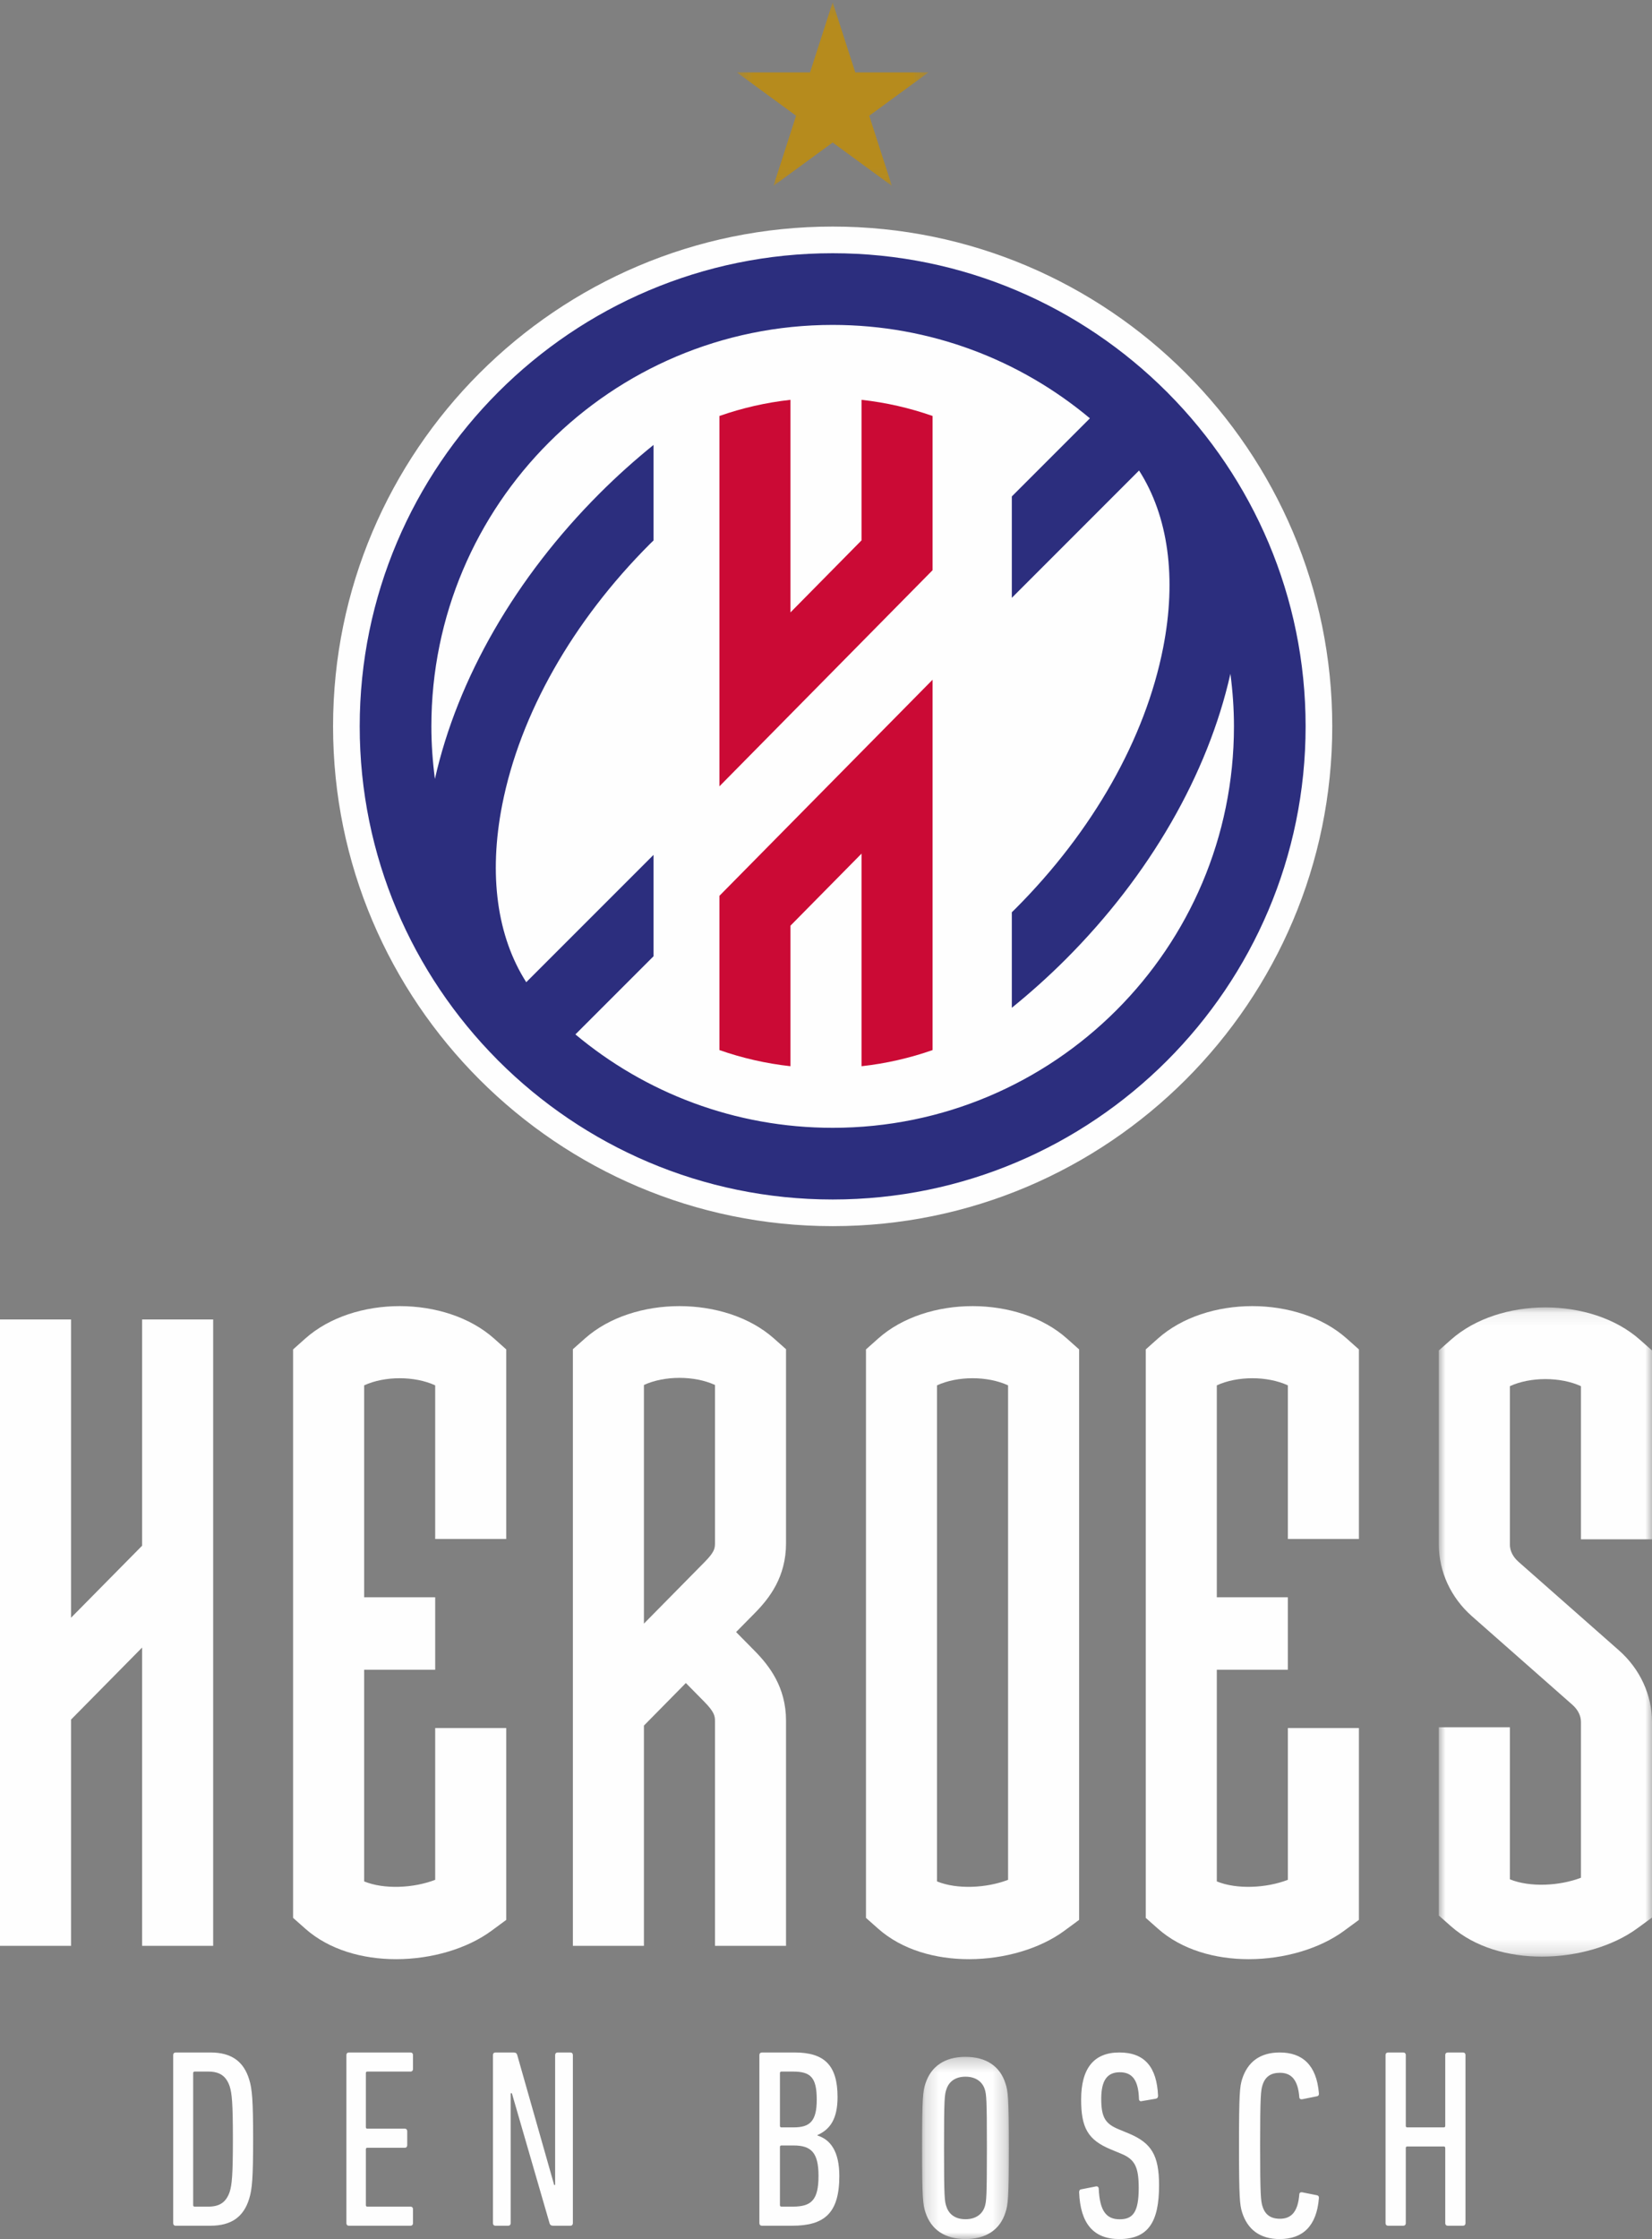 <svg width="124" height="168" viewBox="0 0 124 168" fill="none" xmlns="http://www.w3.org/2000/svg">
<rect x="0" y="0" width="124" height="168" fill="#808080" stroke="none"/>
<path fill-rule="evenodd" clip-rule="evenodd" d="M86.911 100.436L86 101.248V143.901L86.917 144.713C88.707 146.3 91.215 147 93.73 147C96.393 147 99.064 146.214 100.895 144.865L102 144.052V129.659H96.667V141.046C95.067 141.665 92.84 141.782 91.334 141.165V125.284H96.666V119.848H91.334V103.945C92.875 103.233 95.125 103.233 96.667 103.945V115.473H102V101.248L101.089 100.436C97.445 97.188 90.555 97.188 86.911 100.436" fill="#FEFEFE"/>
<mask id="mask0" mask-type="alpha" maskUnits="userSpaceOnUse" x="107" y="98" width="17" height="49">
<path fill-rule="evenodd" clip-rule="evenodd" d="M108 98.097H124V146.809H108V98.097Z" fill="white"/>
</mask>
<g mask="url(#mask0)">
<path fill-rule="evenodd" clip-rule="evenodd" d="M124 115.495V101.326L123.089 100.519C119.445 97.289 112.555 97.289 108.911 100.519L108 101.326V115.898C108 117.918 108.903 119.873 110.478 121.262L118.022 127.91C118.437 128.276 118.667 128.732 118.667 129.194V140.89C117.068 141.505 114.839 141.623 113.333 141.008V129.598H108V143.727L108.916 144.535C110.706 146.113 113.214 146.809 115.729 146.809C118.393 146.809 121.064 146.028 122.896 144.686L124 143.878V129.194C124 127.174 123.096 125.219 121.521 123.832L113.979 117.184C113.563 116.817 113.333 116.36 113.333 115.898V104.006C114.875 103.298 117.124 103.298 118.667 104.006V115.495H124Z" fill="#FEFEFE"/>
</g>
<path fill-rule="evenodd" clip-rule="evenodd" d="M75.667 141.046C74.068 141.665 71.84 141.783 70.333 141.165V103.945C71.875 103.232 74.125 103.233 75.667 103.945V141.046ZM65.911 100.437L65 101.249V143.901L65.917 144.713C67.706 146.3 70.214 147 72.729 147C75.393 147 78.064 146.215 79.896 144.865L81 144.052V101.249L80.089 100.437C76.445 97.188 69.555 97.188 65.911 100.437V100.437Z" fill="#FEFEFE"/>
<path fill-rule="evenodd" clip-rule="evenodd" d="M48.333 103.916C49.875 103.207 52.125 103.206 53.667 103.916V115.791C53.667 116.177 53.629 116.451 52.886 117.205L48.333 121.823V103.916ZM43.911 100.424L43 101.233V146H48.333V129.473L51.481 126.28L52.863 127.682C53.609 128.438 53.667 128.753 53.667 129.116V146H59V129.116C59 126.581 57.736 124.973 56.634 123.856L55.252 122.455L56.657 121.031C57.748 119.924 59 118.329 59 115.791V101.233L58.089 100.424C54.445 97.192 47.555 97.192 43.911 100.424V100.424Z" fill="#FEFEFE"/>
<path fill-rule="evenodd" clip-rule="evenodd" d="M22.911 100.436L22 101.249V143.901L22.917 144.713C24.706 146.3 27.215 147 29.73 147C32.393 147 35.065 146.215 36.896 144.865L38 144.052V129.659H32.666V141.046C31.068 141.666 28.84 141.783 27.334 141.165V125.284H32.666V119.848H27.334V103.945C28.875 103.233 31.125 103.233 32.666 103.945V115.473H38V101.249L37.089 100.436C33.445 97.188 26.555 97.188 22.911 100.436" fill="#FEFEFE"/>
<path fill-rule="evenodd" clip-rule="evenodd" d="M10.667 115.977L5.333 121.38V99H0V146H5.333V129.022L10.667 123.618V146H16V99H10.667V115.977Z" fill="#FEFEFE"/>
<mask id="mask1" mask-type="alpha" maskUnits="userSpaceOnUse" x="55" y="0" width="15" height="14">
<path fill-rule="evenodd" clip-rule="evenodd" d="M55.312 0.174H69.688V13.943H55.312V0.174Z" fill="white"/>
</mask>
<g mask="url(#mask1)">
<path fill-rule="evenodd" clip-rule="evenodd" d="M62.5 0.174L64.197 5.433H69.688L65.245 8.684L66.943 13.943L62.5 10.692L58.057 13.943L59.754 8.684L55.312 5.433H60.803L62.5 0.174Z" fill="#B68B1D"/>
</g>
<path fill-rule="evenodd" clip-rule="evenodd" d="M62.5 17C41.823 17 25 33.822 25 54.5C25 75.177 41.823 92 62.5 92C83.177 92 100 75.177 100 54.5C100 33.822 83.177 17 62.5 17" fill="#FEFEFE"/>
<path fill-rule="evenodd" clip-rule="evenodd" d="M62.5 84.621C55.151 84.621 48.419 81.986 43.19 77.613L49.053 71.751V64.144L39.5 73.696C37.309 70.265 36.664 65.648 37.694 60.394C39.03 53.583 42.974 46.624 48.799 40.799C48.882 40.715 48.969 40.636 49.053 40.553V33.385C47.656 34.515 46.301 35.729 45.015 37.014C38.702 43.327 34.341 50.902 32.645 58.444C32.475 57.152 32.379 55.838 32.379 54.5C32.379 37.865 45.865 24.379 62.5 24.379C69.849 24.379 76.58 27.014 81.809 31.387L75.948 37.248V44.856L85.499 35.303C87.691 38.735 88.336 43.352 87.305 48.606C85.97 55.417 82.026 62.376 76.201 68.201C76.118 68.284 76.031 68.364 75.948 68.447V75.615C77.344 74.485 78.699 73.271 79.985 71.986C86.298 65.673 90.659 58.098 92.355 50.556C92.525 51.848 92.621 53.162 92.621 54.5C92.621 71.135 79.135 84.621 62.5 84.621M87.677 29.498C87.648 29.469 87.622 29.437 87.592 29.407L87.59 29.41C81.162 22.981 72.287 19 62.5 19C42.925 19 27 34.925 27 54.5C27 64.243 30.946 73.081 37.323 79.502C37.352 79.532 37.378 79.563 37.408 79.593L37.41 79.591C43.838 86.018 52.713 90 62.5 90C82.075 90 98 74.075 98 54.5C98 44.757 94.054 35.919 87.677 29.498" fill="#2C2E7E"/>
<path fill-rule="evenodd" clip-rule="evenodd" d="M54 67.215V78.789C55.701 79.384 57.486 79.797 59.333 80V69.455L64.667 64.049V80C66.514 79.797 68.298 79.384 70 78.789V51L54 67.215Z" fill="#CB0A35"/>
<path fill-rule="evenodd" clip-rule="evenodd" d="M70 42.783V31.211C68.299 30.616 66.514 30.203 64.667 30V40.544L59.333 45.95V30C57.486 30.203 55.702 30.616 54 31.211V59L70 42.783Z" fill="#CB0A35"/>
<path fill-rule="evenodd" clip-rule="evenodd" d="M14.611 165.566H15.648C16.5 165.566 16.981 165.222 17.241 164.457C17.407 163.922 17.481 163.215 17.481 160.5C17.481 157.785 17.407 157.078 17.241 156.543C16.981 155.778 16.5 155.434 15.648 155.434H14.611C14.537 155.434 14.5 155.472 14.5 155.549V165.451C14.5 165.528 14.537 165.566 14.611 165.566V165.566ZM13 154.191C13 154.077 13.074 154 13.185 154H15.796C17.389 154 18.296 154.688 18.704 156.026C18.926 156.734 19 157.594 19 160.5C19 163.406 18.926 164.266 18.704 164.974C18.296 166.312 17.389 167 15.796 167H13.185C13.074 167 13 166.924 13 166.809V154.191Z" fill="#FEFEFE"/>
<path fill-rule="evenodd" clip-rule="evenodd" d="M26 154.191C26 154.077 26.072 154 26.18 154H30.819C30.928 154 31 154.077 31 154.191V155.243C31 155.357 30.928 155.434 30.819 155.434H27.57C27.498 155.434 27.462 155.472 27.462 155.549V159.602C27.462 159.678 27.498 159.716 27.57 159.716H30.386C30.495 159.716 30.567 159.792 30.567 159.907V160.958C30.567 161.074 30.495 161.15 30.386 161.15H27.57C27.498 161.15 27.462 161.188 27.462 161.264V165.451C27.462 165.527 27.498 165.566 27.57 165.566H30.819C30.928 165.566 31 165.643 31 165.757V166.809C31 166.924 30.928 167 30.819 167H26.18C26.072 167 26 166.924 26 166.809V154.191Z" fill="#FEFEFE"/>
<path fill-rule="evenodd" clip-rule="evenodd" d="M37 154.191C37 154.077 37.073 154 37.182 154H38.55C38.696 154 38.787 154.057 38.824 154.191L41.596 163.941H41.669V154.191C41.669 154.077 41.742 154 41.851 154H42.818C42.927 154 43 154.077 43 154.191V166.809C43 166.924 42.927 167 42.818 167H41.523C41.377 167 41.285 166.943 41.249 166.809L38.422 157.059H38.331V166.809C38.331 166.924 38.258 167 38.149 167H37.182C37.073 167 37 166.924 37 166.809V154.191Z" fill="#FEFEFE"/>
<path fill-rule="evenodd" clip-rule="evenodd" d="M58.657 165.566H59.514C60.924 165.566 61.438 165.05 61.438 163.253C61.438 161.513 60.886 160.978 59.572 160.978H58.657C58.581 160.978 58.543 161.016 58.543 161.093V165.451C58.543 165.528 58.581 165.566 58.657 165.566V165.566ZM59.572 159.62C60.791 159.62 61.305 159.162 61.305 157.537C61.305 155.874 60.847 155.434 59.533 155.434H58.657C58.581 155.434 58.543 155.472 58.543 155.549V159.506C58.543 159.583 58.581 159.62 58.657 159.62H59.572ZM57 154.191C57 154.077 57.076 154 57.19 154H59.648C61.895 154 62.867 154.975 62.867 157.346C62.867 158.971 62.315 159.774 61.362 160.194V160.232C62.334 160.538 63 161.418 63 163.272C63 166.063 61.877 167 59.457 167H57.19C57.076 167 57 166.924 57 166.809V154.191Z" fill="#FEFEFE"/>
<mask id="mask2" mask-type="alpha" maskUnits="userSpaceOnUse" x="69" y="154" width="7" height="14">
<path fill-rule="evenodd" clip-rule="evenodd" d="M69.212 154.328H75.725V168H69.212V154.328Z" fill="white"/>
</mask>
<g mask="url(#mask2)">
<path fill-rule="evenodd" clip-rule="evenodd" d="M73.916 165.571C74.037 165.179 74.077 164.886 74.077 161.164C74.077 157.442 74.037 157.148 73.916 156.757C73.715 156.15 73.192 155.817 72.468 155.817C71.745 155.817 71.242 156.15 71.041 156.757C70.9 157.148 70.86 157.442 70.86 161.164C70.86 164.886 70.9 165.179 71.041 165.571C71.242 166.178 71.745 166.511 72.468 166.511C73.192 166.511 73.715 166.178 73.916 165.571M69.473 166.021C69.272 165.434 69.212 164.945 69.212 161.164C69.212 157.383 69.272 156.894 69.473 156.306C69.895 155.033 70.92 154.328 72.468 154.328C74.016 154.328 75.061 155.033 75.464 156.306C75.665 156.894 75.725 157.383 75.725 161.164C75.725 164.945 75.665 165.434 75.464 166.021C75.061 167.295 74.016 168 72.468 168C70.92 168 69.895 167.295 69.473 166.021" fill="#FEFEFE"/>
</g>
<path fill-rule="evenodd" clip-rule="evenodd" d="M84.019 168C82.075 168 81.094 166.837 81 164.49C81 164.369 81.038 164.289 81.151 164.269L82.264 164.049C82.396 164.028 82.471 164.109 82.471 164.229C82.547 165.914 83.057 166.516 84.038 166.516C85.019 166.516 85.472 166.014 85.472 164.169C85.472 162.605 85.189 162.023 84.17 161.602L83.396 161.281C81.641 160.559 81.151 159.636 81.151 157.53C81.151 155.203 82.094 154 84.019 154C85.943 154 86.831 155.123 86.925 157.249C86.925 157.37 86.868 157.45 86.755 157.47L85.698 157.65C85.585 157.69 85.491 157.61 85.491 157.49C85.453 156.146 85.038 155.484 84.056 155.484C83.113 155.484 82.66 156.086 82.66 157.47C82.66 158.874 82.962 159.355 84 159.777L84.774 160.097C86.415 160.799 87 161.702 87 163.968C87 166.716 86.189 168 84.019 168" fill="#FEFEFE"/>
<path fill-rule="evenodd" clip-rule="evenodd" d="M93 161C93 157.129 93.058 156.567 93.232 156.006C93.638 154.722 94.567 154 96.056 154C97.778 154 98.822 154.963 98.996 157.049C99.016 157.189 98.958 157.27 98.842 157.289L97.739 157.51C97.623 157.53 97.526 157.47 97.526 157.349C97.429 156.126 96.984 155.525 96.076 155.525C95.379 155.525 94.954 155.825 94.76 156.467C94.644 156.848 94.586 157.229 94.586 161C94.586 164.771 94.644 165.152 94.76 165.533C94.954 166.175 95.379 166.476 96.076 166.476C96.984 166.476 97.429 165.874 97.526 164.651C97.526 164.53 97.623 164.47 97.739 164.49L98.842 164.711C98.958 164.73 99.016 164.811 98.996 164.951C98.822 167.037 97.778 168 96.056 168C94.567 168 93.638 167.278 93.232 165.994C93.058 165.433 93 164.871 93 161" fill="#FEFEFE"/>
<path fill-rule="evenodd" clip-rule="evenodd" d="M104 154.191C104 154.077 104.075 154 104.188 154H105.331C105.444 154 105.519 154.077 105.519 154.191V159.506C105.519 159.583 105.556 159.62 105.631 159.62H108.369C108.444 159.62 108.481 159.583 108.481 159.506V154.191C108.481 154.077 108.556 154 108.669 154H109.812C109.925 154 110 154.077 110 154.191V166.809C110 166.924 109.925 167 109.812 167H108.669C108.556 167 108.481 166.924 108.481 166.809V161.169C108.481 161.093 108.444 161.054 108.369 161.054H105.631C105.556 161.054 105.519 161.093 105.519 161.169V166.809C105.519 166.924 105.444 167 105.331 167H104.188C104.075 167 104 166.924 104 166.809V154.191Z" fill="#FEFEFE"/>
</svg>
